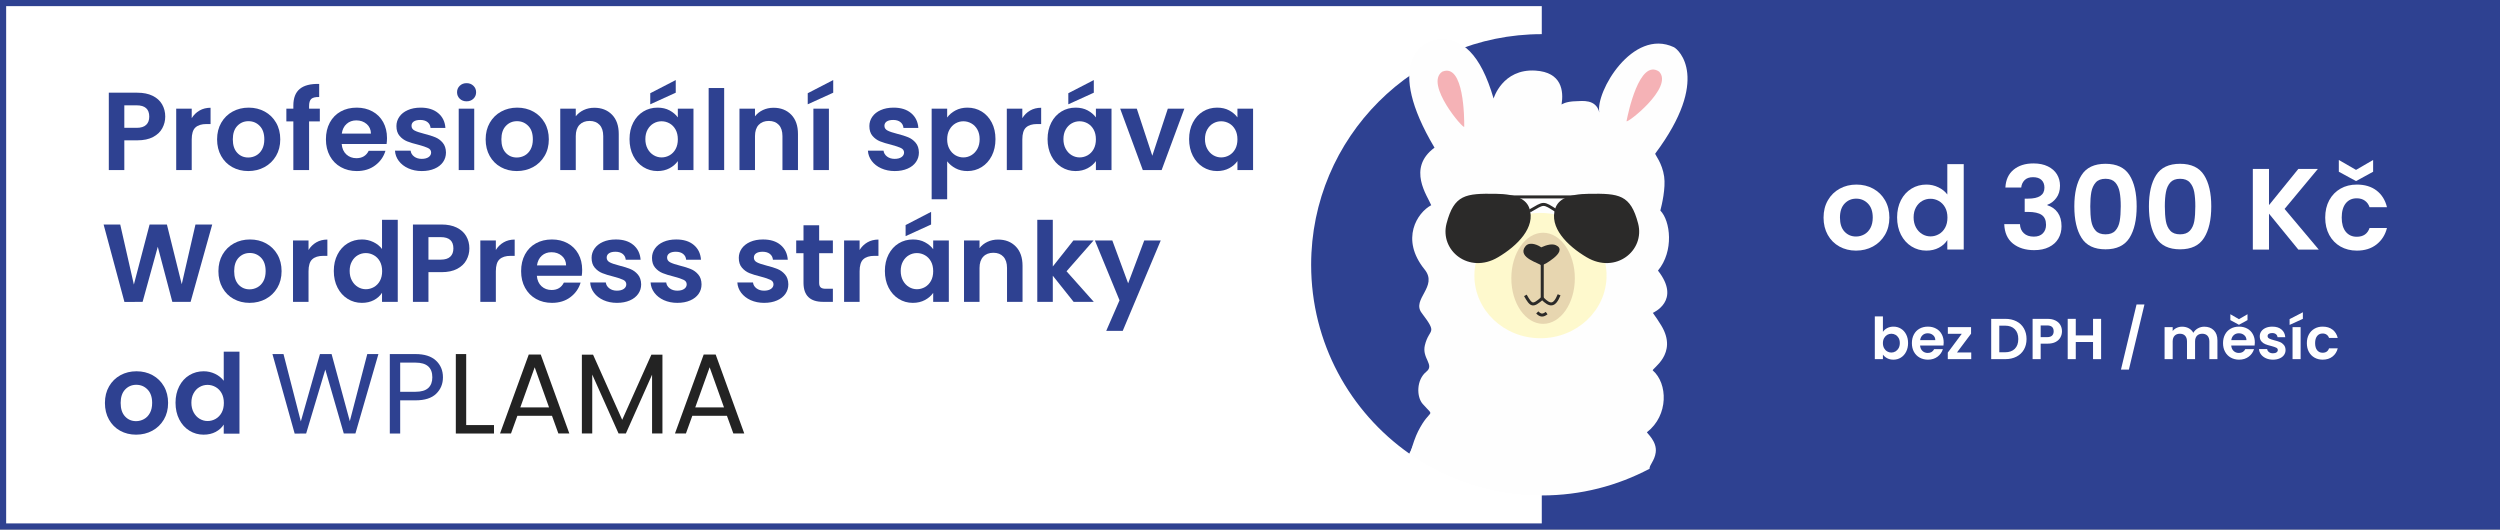 <?xml version="1.0" encoding="UTF-8"?>
<!DOCTYPE svg PUBLIC "-//W3C//DTD SVG 1.0//EN" "http://www.w3.org/TR/2001/REC-SVG-20010904/DTD/svg10.dtd">
<!-- Creator: CorelDRAW 2018 (64 bitů) -->
<svg xmlns="http://www.w3.org/2000/svg" xml:space="preserve" width="812px" height="172px" version="1.0" style="shape-rendering:geometricPrecision; text-rendering:geometricPrecision; image-rendering:optimizeQuality; fill-rule:evenodd; clip-rule:evenodd"
viewBox="0 0 812 172"
 xmlns:xlink="http://www.w3.org/1999/xlink">
 <rect x="0" y="0" width="812" height="172" fill="#808080" stroke="none"/>
 <defs>
  <style type="text/css">
   <![CDATA[
    .str0 {stroke:#2E4191;stroke-width:2;stroke-miterlimit:22.926}
    .str2 {stroke:#2B2A29;stroke-width:0.98;stroke-miterlimit:22.926}
    .str1 {stroke:#2B2A29;stroke-width:0.58;stroke-miterlimit:22.926}
    .str3 {stroke:#2B2A29;stroke-width:0.58;stroke-miterlimit:22.926}
    .fil9 {fill:none}
    .fil8 {fill:#2B2A29}
    .fil10 {fill:#2B2A29}
    .fil1 {fill:#2E4191}
    .fil7 {fill:#E7D6B0}
    .fil5 {fill:#F5B2B6}
    .fil6 {fill:#FEF9CD}
    .fil4 {fill:#FEFEFE}
    .fil0 {fill:white}
    .fil11 {fill:#2B2A29;fill-rule:nonzero}
    .fil12 {fill:#232323;fill-rule:nonzero}
    .fil2 {fill:#2E4191;fill-rule:nonzero}
    .fil3 {fill:white;fill-rule:nonzero}
   ]]>
  </style>
 </defs>
 <g id="Vrstva_x0020_1">
  <g id="_2564008970432">
   <g>
    <rect class="fil0 str0" x="1" y="1" width="810" height="170"/>
    <rect class="fil1" x="500.77" y="1" width="310.23" height="170"/>
    <path class="fil2" d="M53.67 37.88c0,1.34 -0.32,2.6 -0.96,3.78 -0.63,1.18 -1.63,2.12 -2.99,2.84 -1.35,0.72 -3.06,1.08 -5.13,1.08l-4.21 0 0 9.65 -5.04 0 0 -25.12 9.25 0c1.95,0 3.6,0.33 4.97,1 1.37,0.67 2.4,1.6 3.08,2.77 0.68,1.18 1.03,2.51 1.03,4zm-9.29 3.64c1.39,0 2.42,-0.32 3.09,-0.96 0.68,-0.63 1.01,-1.53 1.01,-2.68 0,-2.45 -1.37,-3.67 -4.1,-3.67l-4 0 0 7.31 4 0z"/>
    <path id="1" class="fil2" d="M62.27 38.38c0.65,-1.05 1.49,-1.88 2.54,-2.48 1.04,-0.6 2.24,-0.9 3.58,-0.9l0 5.29 -1.33 0c-1.59,0 -2.78,0.37 -3.59,1.12 -0.8,0.74 -1.2,2.04 -1.2,3.89l0 9.93 -5.04 0 0 -19.94 5.04 0 0 3.09z"/>
    <path id="2" class="fil2" d="M80.63 55.56c-1.92,0 -3.65,-0.43 -5.19,-1.28 -1.53,-0.85 -2.74,-2.06 -3.61,-3.62 -0.88,-1.56 -1.32,-3.36 -1.32,-5.4 0,-2.04 0.45,-3.84 1.35,-5.4 0.9,-1.56 2.13,-2.77 3.69,-3.62 1.56,-0.85 3.3,-1.28 5.22,-1.28 1.92,0 3.66,0.43 5.22,1.28 1.56,0.85 2.79,2.06 3.69,3.62 0.9,1.56 1.35,3.36 1.35,5.4 0,2.04 -0.46,3.84 -1.38,5.4 -0.93,1.56 -2.18,2.77 -3.75,3.62 -1.57,0.85 -3.33,1.28 -5.27,1.28zm0 -4.4c0.91,0 1.77,-0.22 2.57,-0.66 0.81,-0.45 1.45,-1.11 1.93,-2 0.48,-0.89 0.72,-1.97 0.72,-3.24 0,-1.9 -0.5,-3.35 -1.5,-4.37 -0.99,-1.02 -2.21,-1.53 -3.65,-1.53 -1.44,0 -2.64,0.51 -3.62,1.53 -0.97,1.02 -1.46,2.47 -1.46,4.37 0,1.9 0.48,3.35 1.43,4.37 0.94,1.02 2.14,1.53 3.58,1.53z"/>
    <path id="3" class="fil2" d="M103.88 39.43l-3.49 0 0 15.8 -5.11 0 0 -15.8 -2.27 0 0 -4.14 2.27 0 0 -1.01c0,-2.45 0.7,-4.25 2.09,-5.4 1.39,-1.15 3.49,-1.69 6.3,-1.62l0 4.25c-1.23,-0.03 -2.08,0.18 -2.56,0.61 -0.48,0.43 -0.72,1.21 -0.72,2.34l0 0.83 3.49 0 0 4.14z"/>
    <path id="4" class="fil2" d="M125.7 44.83c0,0.72 -0.05,1.37 -0.14,1.94l-14.58 0c0.12,1.44 0.62,2.57 1.51,3.39 0.89,0.81 1.98,1.22 3.27,1.22 1.87,0 3.21,-0.8 4,-2.41l5.44 0c-0.58,1.92 -1.68,3.5 -3.32,4.73 -1.63,1.24 -3.63,1.86 -6.01,1.86 -1.92,0 -3.64,-0.43 -5.16,-1.28 -1.53,-0.85 -2.72,-2.06 -3.57,-3.62 -0.85,-1.56 -1.28,-3.36 -1.28,-5.4 0,-2.06 0.42,-3.88 1.26,-5.44 0.84,-1.56 2.02,-2.76 3.53,-3.6 1.51,-0.84 3.25,-1.26 5.22,-1.26 1.9,0 3.6,0.41 5.1,1.23 1.5,0.81 2.66,1.97 3.49,3.47 0.82,1.5 1.24,3.22 1.24,5.17zm-5.22 -1.44c-0.02,-1.3 -0.49,-2.34 -1.4,-3.12 -0.92,-0.78 -2.03,-1.17 -3.35,-1.17 -1.25,0 -2.3,0.38 -3.15,1.14 -0.85,0.75 -1.38,1.8 -1.57,3.15l9.47 0z"/>
    <path id="5" class="fil2" d="M137 55.56c-1.63,0 -3.09,-0.3 -4.39,-0.89 -1.29,-0.58 -2.32,-1.38 -3.08,-2.39 -0.75,-1.01 -1.17,-2.12 -1.24,-3.35l5.08 0c0.09,0.77 0.47,1.41 1.13,1.91 0.66,0.5 1.48,0.76 2.47,0.76 0.96,0 1.71,-0.2 2.25,-0.58 0.54,-0.38 0.81,-0.88 0.81,-1.48 0,-0.64 -0.33,-1.13 -0.99,-1.45 -0.66,-0.33 -1.71,-0.68 -3.15,-1.07 -1.49,-0.36 -2.71,-0.73 -3.66,-1.11 -0.94,-0.39 -1.76,-0.97 -2.44,-1.77 -0.69,-0.79 -1.03,-1.86 -1.03,-3.2 0,-1.1 0.32,-2.11 0.95,-3.02 0.64,-0.92 1.55,-1.64 2.74,-2.16 1.19,-0.53 2.58,-0.8 4.19,-0.8 2.38,0 4.28,0.6 5.69,1.79 1.42,1.18 2.2,2.79 2.34,4.8l-4.82 0c-0.08,-0.79 -0.4,-1.42 -0.99,-1.89 -0.59,-0.47 -1.38,-0.7 -2.36,-0.7 -0.91,0 -1.62,0.17 -2.11,0.5 -0.49,0.34 -0.73,0.81 -0.73,1.41 0,0.67 0.33,1.18 1,1.53 0.67,0.35 1.72,0.7 3.14,1.06 1.43,0.36 2.62,0.73 3.56,1.12 0.94,0.38 1.75,0.97 2.43,1.78 0.68,0.8 1.04,1.86 1.06,3.18 0,1.16 -0.32,2.19 -0.95,3.1 -0.64,0.91 -1.55,1.63 -2.74,2.14 -1.19,0.52 -2.57,0.78 -4.16,0.78z"/>
    <path id="6" class="fil2" d="M151.55 32.91c-0.89,0 -1.63,-0.28 -2.22,-0.84 -0.58,-0.57 -0.88,-1.27 -0.88,-2.11 0,-0.84 0.3,-1.54 0.88,-2.1 0.59,-0.57 1.33,-0.85 2.22,-0.85 0.88,0 1.62,0.28 2.21,0.85 0.59,0.56 0.88,1.26 0.88,2.1 0,0.84 -0.29,1.54 -0.88,2.11 -0.59,0.56 -1.33,0.84 -2.21,0.84zm2.48 2.38l0 19.94 -5.04 0 0 -19.94 5.04 0z"/>
    <path id="7" class="fil2" d="M167.85 55.56c-1.92,0 -3.64,-0.43 -5.18,-1.28 -1.54,-0.85 -2.74,-2.06 -3.62,-3.62 -0.87,-1.56 -1.31,-3.36 -1.31,-5.4 0,-2.04 0.45,-3.84 1.35,-5.4 0.9,-1.56 2.13,-2.77 3.69,-3.62 1.56,-0.85 3.3,-1.28 5.22,-1.28 1.92,0 3.66,0.43 5.22,1.28 1.56,0.85 2.79,2.06 3.69,3.62 0.9,1.56 1.35,3.36 1.35,5.4 0,2.04 -0.46,3.84 -1.39,5.4 -0.92,1.56 -2.17,2.77 -3.74,3.62 -1.57,0.85 -3.33,1.28 -5.28,1.28zm0 -4.4c0.92,0 1.77,-0.22 2.58,-0.66 0.8,-0.45 1.44,-1.11 1.92,-2 0.48,-0.89 0.72,-1.97 0.72,-3.24 0,-1.9 -0.49,-3.35 -1.49,-4.37 -1,-1.02 -2.21,-1.53 -3.65,-1.53 -1.44,0 -2.65,0.51 -3.62,1.53 -0.97,1.02 -1.46,2.47 -1.46,4.37 0,1.9 0.47,3.35 1.42,4.37 0.95,1.02 2.14,1.53 3.58,1.53z"/>
    <path id="8" class="fil2" d="M193.02 35c2.37,0 4.29,0.75 5.76,2.25 1.46,1.5 2.19,3.59 2.19,6.28l0 11.7 -5.04 0 0 -11.01c0,-1.59 -0.39,-2.81 -1.18,-3.66 -0.8,-0.85 -1.88,-1.28 -3.24,-1.28 -1.4,0 -2.49,0.43 -3.3,1.28 -0.8,0.85 -1.2,2.07 -1.2,3.66l0 11.01 -5.04 0 0 -19.94 5.04 0 0 2.48c0.67,-0.86 1.53,-1.54 2.57,-2.03 1.04,-0.49 2.19,-0.74 3.44,-0.74z"/>
    <path id="9" class="fil2" d="M204.47 45.19c0,-2.02 0.4,-3.81 1.2,-5.37 0.81,-1.56 1.9,-2.76 3.28,-3.6 1.38,-0.84 2.92,-1.26 4.62,-1.26 1.49,0 2.79,0.3 3.91,0.9 1.12,0.6 2.01,1.36 2.68,2.27l0 -2.84 5.08 0 0 19.94 -5.08 0 0 -2.91c-0.65,0.93 -1.54,1.71 -2.68,2.32 -1.14,0.61 -2.46,0.92 -3.94,0.92 -1.68,0 -3.21,-0.44 -4.59,-1.3 -1.38,-0.86 -2.47,-2.08 -3.28,-3.65 -0.8,-1.58 -1.2,-3.38 -1.2,-5.42zm15.69 0.07c0,-1.22 -0.24,-2.27 -0.72,-3.15 -0.48,-0.88 -1.13,-1.55 -1.94,-2.02 -0.82,-0.46 -1.69,-0.7 -2.63,-0.7 -0.94,0 -1.8,0.23 -2.59,0.69 -0.79,0.45 -1.44,1.12 -1.93,1.99 -0.49,0.88 -0.74,1.92 -0.74,3.12 0,1.2 0.25,2.25 0.74,3.15 0.49,0.9 1.14,1.59 1.95,2.07 0.8,0.48 1.66,0.72 2.57,0.72 0.94,0 1.81,-0.24 2.63,-0.7 0.81,-0.47 1.46,-1.14 1.94,-2.02 0.48,-0.88 0.72,-1.93 0.72,-3.15zm-0.68 -15.15l-8.28 3.77 0 -3.6 8.28 -4.28 0 4.11z"/>
    <polygon id="10" class="fil2" points="235.21,28.59 235.21,55.23 230.17,55.23 230.17,28.59 "/>
    <path id="11" class="fil2" d="M251.23 35c2.37,0 4.29,0.75 5.76,2.25 1.46,1.5 2.19,3.59 2.19,6.28l0 11.7 -5.04 0 0 -11.01c0,-1.59 -0.39,-2.81 -1.18,-3.66 -0.8,-0.85 -1.88,-1.28 -3.24,-1.28 -1.4,0 -2.49,0.43 -3.3,1.28 -0.8,0.85 -1.2,2.07 -1.2,3.66l0 11.01 -5.04 0 0 -19.94 5.04 0 0 2.48c0.67,-0.86 1.53,-1.54 2.57,-2.03 1.04,-0.49 2.19,-0.74 3.44,-0.74z"/>
    <path id="12" class="fil2" d="M269.23 35.29l0 19.94 -5.04 0 0 -19.94 5.04 0zm1.4 -5.18l-8.28 3.77 0 -3.6 8.28 -4.28 0 4.11z"/>
    <path id="13" class="fil2" d="M290.61 55.56c-1.63,0 -3.1,-0.3 -4.39,-0.89 -1.3,-0.58 -2.32,-1.38 -3.08,-2.39 -0.75,-1.01 -1.17,-2.12 -1.24,-3.35l5.07 0c0.1,0.77 0.48,1.41 1.14,1.91 0.66,0.5 1.48,0.76 2.46,0.76 0.97,0 1.72,-0.2 2.25,-0.58 0.54,-0.38 0.82,-0.88 0.82,-1.48 0,-0.64 -0.34,-1.13 -0.99,-1.45 -0.66,-0.33 -1.71,-0.68 -3.15,-1.07 -1.49,-0.36 -2.71,-0.73 -3.66,-1.11 -0.95,-0.39 -1.76,-0.97 -2.45,-1.77 -0.68,-0.79 -1.02,-1.86 -1.02,-3.2 0,-1.1 0.32,-2.11 0.95,-3.02 0.64,-0.92 1.55,-1.64 2.74,-2.16 1.19,-0.53 2.58,-0.8 4.19,-0.8 2.38,0 4.27,0.6 5.69,1.79 1.41,1.18 2.2,2.79 2.34,4.8l-4.83 0c-0.07,-0.79 -0.4,-1.42 -0.99,-1.89 -0.58,-0.47 -1.37,-0.7 -2.35,-0.7 -0.91,0 -1.62,0.17 -2.11,0.5 -0.49,0.34 -0.74,0.81 -0.74,1.41 0,0.67 0.34,1.18 1.01,1.53 0.67,0.35 1.72,0.7 3.13,1.06 1.44,0.36 2.63,0.73 3.57,1.12 0.93,0.38 1.74,0.97 2.43,1.78 0.68,0.8 1.04,1.86 1.06,3.18 0,1.16 -0.32,2.19 -0.96,3.1 -0.63,0.91 -1.54,1.63 -2.73,2.14 -1.19,0.52 -2.57,0.78 -4.16,0.78z"/>
    <path id="14" class="fil2" d="M307.64 38.17c0.65,-0.91 1.54,-1.68 2.68,-2.29 1.14,-0.61 2.44,-0.92 3.91,-0.92 1.7,0 3.24,0.42 4.62,1.26 1.38,0.84 2.47,2.04 3.28,3.59 0.8,1.54 1.2,3.34 1.2,5.38 0,2.04 -0.4,3.84 -1.2,5.42 -0.81,1.57 -1.9,2.79 -3.28,3.65 -1.38,0.86 -2.92,1.3 -4.62,1.3 -1.47,0 -2.76,-0.3 -3.87,-0.9 -1.12,-0.6 -2.03,-1.36 -2.72,-2.27l0 12.34 -5.04 0 0 -29.44 5.04 0 0 2.88zm10.55 7.02c0,-1.2 -0.25,-2.24 -0.74,-3.12 -0.49,-0.87 -1.14,-1.54 -1.95,-1.99 -0.8,-0.46 -1.67,-0.69 -2.61,-0.69 -0.91,0 -1.77,0.24 -2.57,0.7 -0.8,0.47 -1.45,1.15 -1.94,2.04 -0.5,0.89 -0.74,1.93 -0.74,3.13 0,1.2 0.24,2.24 0.74,3.13 0.49,0.89 1.14,1.57 1.94,2.04 0.8,0.46 1.66,0.7 2.57,0.7 0.94,0 1.81,-0.24 2.61,-0.72 0.81,-0.48 1.46,-1.17 1.95,-2.05 0.49,-0.89 0.74,-1.95 0.74,-3.17z"/>
    <path id="15" class="fil2" d="M332.05 38.38c0.64,-1.05 1.49,-1.88 2.53,-2.48 1.05,-0.6 2.24,-0.9 3.59,-0.9l0 5.29 -1.34 0c-1.58,0 -2.77,0.37 -3.58,1.12 -0.8,0.74 -1.2,2.04 -1.2,3.89l0 9.93 -5.04 0 0 -19.94 5.04 0 0 3.09z"/>
    <path id="16" class="fil2" d="M340.25 45.19c0,-2.02 0.41,-3.81 1.21,-5.37 0.8,-1.56 1.9,-2.76 3.28,-3.6 1.38,-0.84 2.92,-1.26 4.62,-1.26 1.49,0 2.79,0.3 3.91,0.9 1.11,0.6 2.01,1.36 2.68,2.27l0 -2.84 5.07 0 0 19.94 -5.07 0 0 -2.91c-0.65,0.93 -1.54,1.71 -2.68,2.32 -1.14,0.61 -2.46,0.92 -3.94,0.92 -1.68,0 -3.21,-0.44 -4.59,-1.3 -1.38,-0.86 -2.48,-2.08 -3.28,-3.65 -0.8,-1.58 -1.21,-3.38 -1.21,-5.42zm15.7 0.07c0,-1.22 -0.24,-2.27 -0.72,-3.15 -0.48,-0.88 -1.13,-1.55 -1.94,-2.02 -0.82,-0.46 -1.7,-0.7 -2.63,-0.7 -0.94,0 -1.8,0.23 -2.59,0.69 -0.8,0.45 -1.44,1.12 -1.93,1.99 -0.49,0.88 -0.74,1.92 -0.74,3.12 0,1.2 0.25,2.25 0.74,3.15 0.49,0.9 1.14,1.59 1.94,2.07 0.81,0.48 1.67,0.72 2.58,0.72 0.93,0 1.81,-0.24 2.63,-0.7 0.81,-0.47 1.46,-1.14 1.94,-2.02 0.48,-0.88 0.72,-1.93 0.72,-3.15zm-0.68 -15.15l-8.28 3.77 0 -3.6 8.28 -4.28 0 4.11z"/>
    <polygon id="17" class="fil2" points="374.27,50.59 379.31,35.29 384.68,35.29 377.3,55.23 371.18,55.23 363.83,35.29 369.23,35.29 "/>
    <path id="18" class="fil2" d="M386.22 45.19c0,-2.02 0.41,-3.81 1.21,-5.37 0.81,-1.56 1.9,-2.76 3.28,-3.6 1.38,-0.84 2.92,-1.26 4.62,-1.26 1.49,0 2.79,0.3 3.91,0.9 1.11,0.6 2.01,1.36 2.68,2.27l0 -2.84 5.08 0 0 19.94 -5.08 0 0 -2.91c-0.65,0.93 -1.54,1.71 -2.68,2.32 -1.14,0.61 -2.46,0.92 -3.94,0.92 -1.68,0 -3.21,-0.44 -4.59,-1.3 -1.38,-0.86 -2.47,-2.08 -3.28,-3.65 -0.8,-1.58 -1.21,-3.38 -1.21,-5.42zm15.7 0.07c0,-1.22 -0.24,-2.27 -0.72,-3.15 -0.48,-0.88 -1.13,-1.55 -1.94,-2.02 -0.82,-0.46 -1.7,-0.7 -2.63,-0.7 -0.94,0 -1.8,0.23 -2.59,0.69 -0.8,0.45 -1.44,1.12 -1.93,1.99 -0.49,0.88 -0.74,1.92 -0.74,3.12 0,1.2 0.25,2.25 0.74,3.15 0.49,0.9 1.14,1.59 1.94,2.07 0.81,0.48 1.67,0.72 2.58,0.72 0.93,0 1.81,-0.24 2.63,-0.7 0.81,-0.47 1.46,-1.14 1.94,-2.02 0.48,-0.88 0.72,-1.93 0.72,-3.15z"/>
    <polygon id="19" class="fil2" points="68.93,72.92 61.91,98.04 55.97,98.04 51.25,80.15 46.32,98.04 40.42,98.08 33.65,72.92 39.05,72.92 43.48,92.43 48.59,72.92 54.21,72.92 59.03,92.32 63.49,72.92 "/>
    <path id="20" class="fil2" d="M81.06 98.37c-1.92,0 -3.65,-0.43 -5.18,-1.28 -1.54,-0.85 -2.75,-2.06 -3.62,-3.62 -0.88,-1.56 -1.32,-3.36 -1.32,-5.4 0,-2.04 0.45,-3.84 1.35,-5.4 0.9,-1.56 2.13,-2.76 3.69,-3.62 1.56,-0.85 3.3,-1.27 5.22,-1.27 1.92,0 3.66,0.42 5.22,1.27 1.56,0.86 2.79,2.06 3.69,3.62 0.9,1.56 1.35,3.36 1.35,5.4 0,2.04 -0.46,3.84 -1.38,5.4 -0.93,1.56 -2.17,2.77 -3.75,3.62 -1.57,0.85 -3.33,1.28 -5.27,1.28zm0 -4.39c0.91,0 1.77,-0.23 2.57,-0.67 0.81,-0.45 1.45,-1.11 1.93,-2 0.48,-0.89 0.72,-1.97 0.72,-3.24 0,-1.89 -0.5,-3.35 -1.49,-4.37 -1,-1.02 -2.22,-1.53 -3.66,-1.53 -1.44,0 -2.64,0.51 -3.62,1.53 -0.97,1.02 -1.45,2.48 -1.45,4.37 0,1.9 0.47,3.36 1.42,4.38 0.95,1.01 2.14,1.53 3.58,1.53z"/>
    <path id="21" class="fil2" d="M100.21 81.2c0.65,-1.06 1.5,-1.89 2.54,-2.49 1.04,-0.6 2.24,-0.9 3.58,-0.9l0 5.29 -1.33 0c-1.58,0 -2.78,0.38 -3.58,1.12 -0.81,0.74 -1.21,2.04 -1.21,3.89l0 9.93 -5.04 0 0 -19.94 5.04 0 0 3.1z"/>
    <path id="22" class="fil2" d="M108.42 88c0,-2.02 0.4,-3.8 1.21,-5.36 0.8,-1.56 1.9,-2.76 3.29,-3.6 1.39,-0.84 2.94,-1.26 4.64,-1.26 1.3,0 2.54,0.28 3.71,0.84 1.18,0.57 2.11,1.32 2.81,2.25l0 -9.47 5.11 0 0 26.64 -5.11 0 0 -2.95c-0.62,0.99 -1.5,1.78 -2.63,2.38 -1.13,0.6 -2.43,0.9 -3.92,0.9 -1.68,0 -3.22,-0.43 -4.61,-1.3 -1.39,-0.86 -2.49,-2.08 -3.29,-3.65 -0.81,-1.57 -1.21,-3.38 -1.21,-5.42zm15.7 0.07c0,-1.22 -0.25,-2.27 -0.72,-3.15 -0.48,-0.87 -1.13,-1.55 -1.95,-2.01 -0.82,-0.47 -1.69,-0.71 -2.63,-0.71 -0.93,0 -1.8,0.23 -2.59,0.69 -0.79,0.45 -1.43,1.12 -1.92,2 -0.5,0.87 -0.74,1.91 -0.74,3.11 0,1.2 0.24,2.25 0.74,3.15 0.49,0.9 1.14,1.59 1.94,2.07 0.8,0.48 1.66,0.72 2.57,0.72 0.94,0 1.81,-0.24 2.63,-0.7 0.82,-0.47 1.47,-1.14 1.95,-2.02 0.47,-0.87 0.72,-1.92 0.72,-3.15z"/>
    <path id="23" class="fil2" d="M152.45 80.69c0,1.35 -0.32,2.61 -0.96,3.78 -0.63,1.18 -1.63,2.13 -2.99,2.85 -1.35,0.72 -3.06,1.08 -5.13,1.08l-4.21 0 0 9.64 -5.04 0 0 -25.12 9.25 0c1.95,0 3.6,0.33 4.97,1 1.37,0.68 2.4,1.6 3.08,2.78 0.68,1.17 1.03,2.5 1.03,3.99zm-9.29 3.64c1.39,0 2.42,-0.32 3.09,-0.96 0.68,-0.63 1.01,-1.53 1.01,-2.68 0,-2.45 -1.36,-3.67 -4.1,-3.67l-4 0 0 7.31 4 0z"/>
    <path id="24" class="fil2" d="M161.05 81.2c0.65,-1.06 1.49,-1.89 2.54,-2.49 1.04,-0.6 2.24,-0.9 3.58,-0.9l0 5.29 -1.33 0c-1.59,0 -2.78,0.38 -3.58,1.12 -0.81,0.74 -1.21,2.04 -1.21,3.89l0 9.93 -5.04 0 0 -19.94 5.04 0 0 3.1z"/>
    <path id="25" class="fil2" d="M189.09 87.64c0,0.72 -0.04,1.37 -0.14,1.94l-14.58 0c0.12,1.44 0.62,2.57 1.51,3.39 0.89,0.81 1.98,1.22 3.28,1.22 1.87,0 3.2,-0.8 3.99,-2.41l5.44 0c-0.58,1.92 -1.68,3.5 -3.31,4.73 -1.63,1.24 -3.64,1.86 -6.01,1.86 -1.92,0 -3.65,-0.43 -5.17,-1.28 -1.52,-0.85 -2.71,-2.06 -3.56,-3.62 -0.86,-1.56 -1.28,-3.36 -1.28,-5.4 0,-2.06 0.42,-3.87 1.26,-5.43 0.84,-1.56 2.01,-2.76 3.53,-3.6 1.51,-0.84 3.25,-1.26 5.22,-1.26 1.89,0 3.59,0.4 5.09,1.22 1.5,0.82 2.66,1.97 3.49,3.47 0.83,1.5 1.24,3.23 1.24,5.17zm-5.22 -1.44c-0.02,-1.3 -0.49,-2.33 -1.4,-3.11 -0.91,-0.78 -2.03,-1.17 -3.35,-1.17 -1.25,0 -2.3,0.37 -3.15,1.13 -0.85,0.76 -1.37,1.81 -1.56,3.15l9.46 0z"/>
    <path id="26" class="fil2" d="M200.4 98.37c-1.63,0 -3.1,-0.3 -4.39,-0.88 -1.3,-0.59 -2.33,-1.39 -3.08,-2.4 -0.76,-1.01 -1.17,-2.12 -1.24,-3.35l5.07 0c0.1,0.77 0.48,1.41 1.14,1.91 0.66,0.5 1.48,0.76 2.46,0.76 0.96,0 1.71,-0.2 2.25,-0.58 0.54,-0.38 0.81,-0.88 0.81,-1.48 0,-0.64 -0.33,-1.13 -0.99,-1.45 -0.66,-0.33 -1.71,-0.68 -3.15,-1.06 -1.49,-0.36 -2.7,-0.74 -3.65,-1.12 -0.95,-0.38 -1.77,-0.97 -2.45,-1.77 -0.68,-0.79 -1.03,-1.85 -1.03,-3.2 0,-1.1 0.32,-2.11 0.96,-3.02 0.63,-0.91 1.55,-1.63 2.73,-2.16 1.19,-0.53 2.59,-0.79 4.2,-0.79 2.37,0 4.27,0.59 5.68,1.78 1.42,1.19 2.2,2.79 2.35,4.8l-4.83 0c-0.07,-0.79 -0.4,-1.42 -0.99,-1.89 -0.59,-0.46 -1.37,-0.7 -2.36,-0.7 -0.91,0 -1.61,0.17 -2.1,0.51 -0.49,0.33 -0.74,0.8 -0.74,1.4 0,0.67 0.34,1.18 1.01,1.53 0.67,0.35 1.71,0.7 3.13,1.06 1.44,0.36 2.63,0.73 3.56,1.12 0.94,0.38 1.75,0.98 2.43,1.78 0.69,0.8 1.04,1.87 1.07,3.18 0,1.16 -0.32,2.19 -0.96,3.1 -0.63,0.91 -1.55,1.63 -2.73,2.14 -1.19,0.52 -2.58,0.78 -4.16,0.78z"/>
    <path id="27" class="fil2" d="M220.02 98.37c-1.64,0 -3.1,-0.3 -4.4,-0.88 -1.29,-0.59 -2.32,-1.39 -3.07,-2.4 -0.76,-1.01 -1.17,-2.12 -1.24,-3.35l5.07 0c0.1,0.77 0.48,1.41 1.13,1.91 0.66,0.5 1.49,0.76 2.47,0.76 0.96,0 1.71,-0.2 2.25,-0.58 0.54,-0.38 0.81,-0.88 0.81,-1.48 0,-0.64 -0.33,-1.13 -0.99,-1.45 -0.66,-0.33 -1.71,-0.68 -3.15,-1.06 -1.49,-0.36 -2.7,-0.74 -3.65,-1.12 -0.95,-0.38 -1.77,-0.97 -2.45,-1.77 -0.69,-0.79 -1.03,-1.85 -1.03,-3.2 0,-1.1 0.32,-2.11 0.96,-3.02 0.63,-0.91 1.54,-1.63 2.73,-2.16 1.19,-0.53 2.59,-0.79 4.2,-0.79 2.37,0 4.27,0.59 5.68,1.78 1.42,1.19 2.2,2.79 2.34,4.8l-4.82 0c-0.07,-0.79 -0.4,-1.42 -0.99,-1.89 -0.59,-0.46 -1.37,-0.7 -2.36,-0.7 -0.91,0 -1.61,0.17 -2.1,0.51 -0.5,0.33 -0.74,0.8 -0.74,1.4 0,0.67 0.34,1.18 1.01,1.53 0.67,0.35 1.71,0.7 3.13,1.06 1.44,0.36 2.63,0.73 3.56,1.12 0.94,0.38 1.75,0.98 2.43,1.78 0.69,0.8 1.04,1.87 1.06,3.18 0,1.16 -0.31,2.19 -0.95,3.1 -0.64,0.91 -1.55,1.63 -2.74,2.14 -1.18,0.52 -2.57,0.78 -4.15,0.78z"/>
    <path id="28" class="fil2" d="M248.2 98.37c-1.63,0 -3.09,-0.3 -4.39,-0.88 -1.29,-0.59 -2.32,-1.39 -3.08,-2.4 -0.75,-1.01 -1.17,-2.12 -1.24,-3.35l5.08 0c0.09,0.77 0.47,1.41 1.13,1.91 0.66,0.5 1.48,0.76 2.47,0.76 0.96,0 1.71,-0.2 2.25,-0.58 0.54,-0.38 0.81,-0.88 0.81,-1.48 0,-0.64 -0.33,-1.13 -0.99,-1.45 -0.66,-0.33 -1.71,-0.68 -3.15,-1.06 -1.49,-0.36 -2.71,-0.74 -3.66,-1.12 -0.94,-0.38 -1.76,-0.97 -2.44,-1.77 -0.69,-0.79 -1.03,-1.85 -1.03,-3.2 0,-1.1 0.32,-2.11 0.95,-3.02 0.64,-0.91 1.55,-1.63 2.74,-2.16 1.19,-0.53 2.59,-0.79 4.19,-0.79 2.38,0 4.28,0.59 5.69,1.78 1.42,1.19 2.2,2.79 2.34,4.8l-4.82 0c-0.07,-0.79 -0.4,-1.42 -0.99,-1.89 -0.59,-0.46 -1.38,-0.7 -2.36,-0.7 -0.91,0 -1.61,0.17 -2.11,0.51 -0.49,0.33 -0.73,0.8 -0.73,1.4 0,0.67 0.33,1.18 1,1.53 0.68,0.35 1.72,0.7 3.14,1.06 1.44,0.36 2.62,0.73 3.56,1.12 0.94,0.38 1.75,0.98 2.43,1.78 0.68,0.8 1.04,1.87 1.06,3.18 0,1.16 -0.32,2.19 -0.95,3.1 -0.64,0.91 -1.55,1.63 -2.74,2.14 -1.19,0.52 -2.57,0.78 -4.16,0.78z"/>
    <path id="29" class="fil2" d="M266.06 82.24l0 9.65c0,0.67 0.16,1.15 0.49,1.45 0.32,0.3 0.86,0.45 1.63,0.45l2.34 0 0 4.25 -3.17 0c-4.24,0 -6.37,-2.06 -6.37,-6.19l0 -9.61 -2.37 0 0 -4.14 2.37 0 0 -4.93 5.08 0 0 4.93 4.46 0 0 4.14 -4.46 0z"/>
    <path id="30" class="fil2" d="M279.2 81.2c0.65,-1.06 1.49,-1.89 2.54,-2.49 1.04,-0.6 2.23,-0.9 3.58,-0.9l0 5.29 -1.33 0c-1.59,0 -2.78,0.38 -3.59,1.12 -0.8,0.74 -1.2,2.04 -1.2,3.89l0 9.93 -5.04 0 0 -19.94 5.04 0 0 3.1z"/>
    <path id="31" class="fil2" d="M287.41 88c0,-2.02 0.4,-3.8 1.2,-5.36 0.81,-1.56 1.9,-2.76 3.28,-3.6 1.38,-0.84 2.92,-1.26 4.62,-1.26 1.49,0 2.79,0.3 3.91,0.9 1.12,0.6 2.01,1.35 2.68,2.26l0 -2.84 5.08 0 0 19.94 -5.08 0 0 -2.91c-0.65,0.93 -1.54,1.71 -2.68,2.32 -1.14,0.61 -2.45,0.92 -3.94,0.92 -1.68,0 -3.21,-0.43 -4.59,-1.3 -1.38,-0.86 -2.47,-2.08 -3.28,-3.65 -0.8,-1.57 -1.2,-3.38 -1.2,-5.42zm15.69 0.07c0,-1.22 -0.24,-2.27 -0.72,-3.15 -0.48,-0.87 -1.13,-1.55 -1.94,-2.01 -0.82,-0.47 -1.69,-0.71 -2.63,-0.71 -0.94,0 -1.8,0.23 -2.59,0.69 -0.79,0.45 -1.43,1.12 -1.93,2 -0.49,0.87 -0.74,1.91 -0.74,3.11 0,1.2 0.25,2.25 0.74,3.15 0.5,0.9 1.14,1.59 1.95,2.07 0.8,0.48 1.66,0.72 2.57,0.72 0.94,0 1.81,-0.24 2.63,-0.7 0.81,-0.47 1.46,-1.14 1.94,-2.02 0.48,-0.87 0.72,-1.92 0.72,-3.15zm-0.68 -15.15l-8.28 3.78 0 -3.6 8.28 -4.29 0 4.11z"/>
    <path id="32" class="fil2" d="M324.16 77.81c2.38,0 4.3,0.75 5.76,2.25 1.47,1.5 2.2,3.6 2.2,6.28l0 11.7 -5.04 0 0 -11.01c0,-1.59 -0.4,-2.8 -1.19,-3.66 -0.79,-0.85 -1.87,-1.27 -3.24,-1.27 -1.39,0 -2.49,0.42 -3.29,1.27 -0.81,0.86 -1.21,2.07 -1.21,3.66l0 11.01 -5.04 0 0 -19.94 5.04 0 0 2.48c0.67,-0.86 1.53,-1.54 2.57,-2.03 1.05,-0.49 2.19,-0.74 3.44,-0.74z"/>
    <polygon id="33" class="fil2" points="348.71,98.04 341.95,89.55 341.95,98.04 336.91,98.04 336.91,71.4 341.95,71.4 341.95,86.56 348.64,78.1 355.19,78.1 346.41,88.11 355.26,98.04 "/>
    <polygon id="34" class="fil2" points="377.01,78.1 364.66,107.47 359.3,107.47 363.62,97.54 355.62,78.1 361.28,78.1 366.42,92.03 371.65,78.1 "/>
    <path id="35" class="fil2" d="M44.2 141.18c-1.92,0 -3.65,-0.43 -5.19,-1.28 -1.53,-0.85 -2.74,-2.06 -3.61,-3.62 -0.88,-1.56 -1.32,-3.36 -1.32,-5.4 0,-2.04 0.45,-3.84 1.35,-5.4 0.9,-1.56 2.13,-2.76 3.69,-3.62 1.56,-0.85 3.3,-1.27 5.22,-1.27 1.92,0 3.66,0.42 5.22,1.27 1.56,0.86 2.79,2.06 3.69,3.62 0.9,1.56 1.35,3.36 1.35,5.4 0,2.04 -0.46,3.84 -1.38,5.4 -0.93,1.56 -2.18,2.77 -3.75,3.62 -1.57,0.85 -3.33,1.28 -5.27,1.28zm0 -4.39c0.91,0 1.77,-0.23 2.57,-0.67 0.81,-0.44 1.45,-1.11 1.93,-2 0.48,-0.89 0.72,-1.97 0.72,-3.24 0,-1.89 -0.5,-3.35 -1.5,-4.37 -0.99,-1.02 -2.21,-1.53 -3.65,-1.53 -1.44,0 -2.65,0.51 -3.62,1.53 -0.97,1.02 -1.46,2.48 -1.46,4.37 0,1.9 0.48,3.36 1.43,4.38 0.94,1.02 2.14,1.53 3.58,1.53z"/>
    <path id="36" class="fil2" d="M57.01 130.81c0,-2.01 0.41,-3.8 1.21,-5.36 0.8,-1.56 1.9,-2.76 3.29,-3.6 1.4,-0.84 2.94,-1.26 4.65,-1.26 1.29,0 2.53,0.28 3.71,0.84 1.17,0.57 2.11,1.32 2.8,2.25l0 -9.46 5.11 0 0 26.63 -5.11 0 0 -2.95c-0.62,0.99 -1.5,1.78 -2.62,2.38 -1.13,0.6 -2.44,0.9 -3.93,0.9 -1.68,0 -3.21,-0.43 -4.61,-1.3 -1.39,-0.86 -2.49,-2.08 -3.29,-3.65 -0.8,-1.57 -1.21,-3.38 -1.21,-5.42zm15.7 0.07c0,-1.22 -0.24,-2.27 -0.72,-3.15 -0.48,-0.87 -1.13,-1.55 -1.94,-2.01 -0.82,-0.47 -1.7,-0.71 -2.63,-0.71 -0.94,0 -1.8,0.23 -2.59,0.69 -0.8,0.45 -1.44,1.12 -1.93,2 -0.49,0.87 -0.74,1.91 -0.74,3.11 0,1.2 0.25,2.25 0.74,3.15 0.49,0.9 1.14,1.59 1.94,2.07 0.81,0.48 1.67,0.72 2.58,0.72 0.93,0 1.81,-0.23 2.63,-0.7 0.81,-0.47 1.46,-1.14 1.94,-2.02 0.48,-0.87 0.72,-1.92 0.72,-3.15z"/>
    <path class="fil3" d="M602.83 81.4c-2,0 -3.8,-0.45 -5.4,-1.33 -1.6,-0.89 -2.86,-2.15 -3.77,-3.77 -0.91,-1.63 -1.37,-3.5 -1.37,-5.63 0,-2.12 0.47,-4 1.41,-5.62 0.93,-1.63 2.22,-2.88 3.84,-3.77 1.62,-0.89 3.44,-1.33 5.44,-1.33 2,0 3.81,0.44 5.44,1.33 1.62,0.89 2.9,2.14 3.84,3.77 0.94,1.62 1.41,3.5 1.41,5.62 0,2.13 -0.49,4 -1.45,5.63 -0.96,1.62 -2.26,2.88 -3.9,3.77 -1.64,0.88 -3.47,1.33 -5.49,1.33zm0 -4.58c0.95,0 1.84,-0.23 2.68,-0.69 0.84,-0.46 1.51,-1.16 2.01,-2.08 0.49,-0.93 0.75,-2.05 0.75,-3.38 0,-1.97 -0.52,-3.49 -1.56,-4.55 -1.04,-1.07 -2.31,-1.6 -3.81,-1.6 -1.5,0 -2.75,0.53 -3.77,1.6 -1.01,1.06 -1.51,2.58 -1.51,4.55 0,1.98 0.49,3.5 1.48,4.56 0.98,1.06 2.23,1.59 3.73,1.59z"/>
    <path id="1" class="fil3" d="M616.18 70.6c0,-2.1 0.42,-3.96 1.25,-5.59 0.84,-1.63 1.99,-2.87 3.44,-3.75 1.45,-0.88 3.06,-1.31 4.83,-1.31 1.35,0 2.64,0.29 3.87,0.88 1.22,0.59 2.2,1.37 2.92,2.34l0 -9.86 5.33 0 0 27.75 -5.33 0 0 -3.08c-0.65,1.03 -1.56,1.86 -2.74,2.48 -1.17,0.62 -2.53,0.94 -4.08,0.94 -1.75,0 -3.35,-0.45 -4.8,-1.35 -1.45,-0.9 -2.6,-2.17 -3.44,-3.81 -0.83,-1.64 -1.25,-3.52 -1.25,-5.64zm16.35 0.07c0,-1.27 -0.25,-2.37 -0.75,-3.28 -0.5,-0.91 -1.18,-1.61 -2.03,-2.1 -0.85,-0.49 -1.76,-0.73 -2.73,-0.73 -0.98,0 -1.88,0.24 -2.7,0.71 -0.83,0.48 -1.5,1.17 -2.01,2.08 -0.51,0.92 -0.77,2 -0.77,3.25 0,1.25 0.26,2.34 0.77,3.28 0.51,0.94 1.19,1.65 2.02,2.15 0.84,0.51 1.74,0.75 2.69,0.75 0.97,0 1.88,-0.24 2.73,-0.73 0.85,-0.48 1.53,-1.18 2.03,-2.1 0.5,-0.91 0.75,-2 0.75,-3.28z"/>
    <path id="2" class="fil3" d="M651.35 60.92c0.13,-2.5 1.01,-4.43 2.65,-5.79 1.64,-1.36 3.79,-2.05 6.47,-2.05 1.82,0 3.38,0.32 4.68,0.96 1.3,0.64 2.29,1.5 2.95,2.59 0.66,1.09 0.99,2.32 0.99,3.69 0,1.58 -0.4,2.91 -1.22,4 -0.81,1.08 -1.78,1.81 -2.9,2.19l0 0.15c1.45,0.45 2.58,1.25 3.39,2.4 0.81,1.15 1.22,2.62 1.22,4.42 0,1.5 -0.34,2.84 -1.03,4.02 -0.69,1.17 -1.7,2.09 -3.04,2.75 -1.34,0.67 -2.94,1 -4.82,1 -2.82,0 -5.12,-0.72 -6.9,-2.14 -1.77,-1.43 -2.71,-3.53 -2.81,-6.3l5.1 0c0.05,1.22 0.47,2.21 1.26,2.94 0.78,0.74 1.86,1.11 3.24,1.11 1.27,0 2.26,-0.36 2.94,-1.07 0.69,-0.71 1.03,-1.63 1.03,-2.76 0,-1.5 -0.47,-2.57 -1.42,-3.22 -0.95,-0.65 -2.43,-0.98 -4.43,-0.98l-1.08 0 0 -4.31 1.08 0c3.55,0 5.33,-1.18 5.33,-3.56 0,-1.07 -0.32,-1.91 -0.96,-2.51 -0.63,-0.6 -1.55,-0.9 -2.75,-0.9 -1.18,0 -2.08,0.32 -2.72,0.95 -0.64,0.64 -1.01,1.45 -1.11,2.42l-5.14 0z"/>
    <path id="3" class="fil3" d="M673.74 67.03c0,-4.32 0.78,-7.71 2.35,-10.16 1.56,-2.45 4.15,-3.67 7.78,-3.67 3.62,0 6.21,1.22 7.78,3.67 1.56,2.45 2.34,5.84 2.34,10.16 0,4.35 -0.78,7.77 -2.34,10.24 -1.57,2.48 -4.16,3.71 -7.78,3.71 -3.63,0 -6.22,-1.23 -7.78,-3.71 -1.57,-2.47 -2.35,-5.89 -2.35,-10.24zm15.08 0c0,-1.85 -0.12,-3.4 -0.36,-4.66 -0.24,-1.27 -0.71,-2.3 -1.42,-3.1 -0.72,-0.8 -1.77,-1.2 -3.17,-1.2 -1.4,0 -2.46,0.4 -3.17,1.2 -0.71,0.8 -1.19,1.83 -1.43,3.1 -0.23,1.26 -0.35,2.81 -0.35,4.66 0,1.9 0.11,3.5 0.33,4.79 0.23,1.28 0.7,2.32 1.43,3.11 0.72,0.79 1.79,1.18 3.19,1.18 1.4,0 2.46,-0.39 3.18,-1.18 0.73,-0.79 1.2,-1.83 1.43,-3.11 0.22,-1.29 0.34,-2.89 0.34,-4.79z"/>
    <path id="4" class="fil3" d="M697.97 67.03c0,-4.32 0.78,-7.71 2.34,-10.16 1.56,-2.45 4.16,-3.67 7.78,-3.67 3.63,0 6.22,1.22 7.78,3.67 1.57,2.45 2.35,5.84 2.35,10.16 0,4.35 -0.78,7.77 -2.35,10.24 -1.56,2.48 -4.15,3.71 -7.78,3.71 -3.62,0 -6.22,-1.23 -7.78,-3.71 -1.56,-2.47 -2.34,-5.89 -2.34,-10.24zm15.07 0c0,-1.85 -0.12,-3.4 -0.35,-4.66 -0.24,-1.27 -0.72,-2.3 -1.43,-3.1 -0.71,-0.8 -1.77,-1.2 -3.17,-1.2 -1.4,0 -2.45,0.4 -3.17,1.2 -0.71,0.8 -1.18,1.83 -1.42,3.1 -0.24,1.26 -0.36,2.81 -0.36,4.66 0,1.9 0.12,3.5 0.34,4.79 0.23,1.28 0.7,2.32 1.43,3.11 0.72,0.79 1.78,1.18 3.18,1.18 1.4,0 2.46,-0.39 3.19,-1.18 0.72,-0.79 1.2,-1.83 1.43,-3.11 0.22,-1.29 0.33,-2.89 0.33,-4.79z"/>
    <polygon id="5" class="fil3" points="746.49,81.06 736.97,69.4 736.97,81.06 731.72,81.06 731.72,54.88 736.97,54.88 736.97,66.62 746.49,54.88 752.83,54.88 742.03,67.86 753.13,81.06 "/>
    <path id="6" class="fil3" d="M755.23 70.67c0,-2.15 0.44,-4.03 1.31,-5.64 0.88,-1.61 2.09,-2.86 3.64,-3.75 1.55,-0.89 3.33,-1.33 5.32,-1.33 2.58,0 4.71,0.64 6.4,1.93 1.69,1.29 2.82,3.09 3.39,5.42l-5.66 0c-0.3,-0.9 -0.81,-1.61 -1.52,-2.12 -0.71,-0.51 -1.59,-0.77 -2.64,-0.77 -1.5,0 -2.69,0.54 -3.57,1.63 -0.87,1.09 -1.31,2.63 -1.31,4.63 0,1.98 0.44,3.51 1.31,4.6 0.88,1.08 2.07,1.63 3.57,1.63 2.12,0 3.51,-0.95 4.16,-2.85l5.66 0c-0.57,2.25 -1.71,4.03 -3.41,5.36 -1.7,1.33 -3.83,1.99 -6.38,1.99 -1.99,0 -3.77,-0.45 -5.32,-1.33 -1.55,-0.89 -2.76,-2.14 -3.64,-3.75 -0.87,-1.62 -1.31,-3.5 -1.31,-5.65zm15.56 -14.89l-5.55 3.04 -5.59 -3.04 0 -3.82 5.59 3.22 5.55 -3.22 0 3.82z"/>
    <path id="7" class="fil3" d="M611.57 107.78c0.34,-0.5 0.8,-0.91 1.39,-1.22 0.6,-0.31 1.28,-0.47 2.04,-0.47 0.89,0 1.69,0.22 2.41,0.66 0.72,0.43 1.29,1.06 1.7,1.86 0.42,0.81 0.63,1.74 0.63,2.81 0,1.06 -0.21,2 -0.63,2.82 -0.41,0.82 -0.98,1.45 -1.7,1.9 -0.72,0.45 -1.52,0.68 -2.41,0.68 -0.78,0 -1.45,-0.16 -2.04,-0.46 -0.58,-0.31 -1.04,-0.71 -1.39,-1.19l0 1.48 -2.63 0 0 -13.88 2.63 0 0 5.01zm5.49 3.64c0,-0.63 -0.13,-1.17 -0.38,-1.63 -0.26,-0.45 -0.6,-0.8 -1.02,-1.04 -0.41,-0.23 -0.87,-0.35 -1.35,-0.35 -0.48,0 -0.93,0.12 -1.35,0.36 -0.41,0.25 -0.75,0.6 -1.01,1.06 -0.25,0.47 -0.38,1.01 -0.38,1.63 0,0.63 0.13,1.17 0.38,1.64 0.26,0.46 0.6,0.81 1.01,1.05 0.42,0.25 0.87,0.37 1.35,0.37 0.48,0 0.94,-0.13 1.35,-0.37 0.42,-0.26 0.76,-0.61 1.02,-1.07 0.25,-0.47 0.38,-1.02 0.38,-1.65z"/>
    <path id="8" class="fil3" d="M631.31 111.23c0,0.37 -0.02,0.71 -0.07,1.01l-7.6 0c0.06,0.75 0.33,1.34 0.79,1.76 0.46,0.43 1.03,0.64 1.71,0.64 0.97,0 1.66,-0.42 2.08,-1.25l2.83 0c-0.3,0.99 -0.88,1.82 -1.73,2.46 -0.85,0.64 -1.89,0.97 -3.13,0.97 -1,0 -1.89,-0.23 -2.69,-0.67 -0.79,-0.44 -1.41,-1.07 -1.86,-1.88 -0.44,-0.82 -0.66,-1.75 -0.66,-2.82 0,-1.07 0.22,-2.02 0.66,-2.83 0.43,-0.81 1.05,-1.44 1.83,-1.87 0.79,-0.44 1.7,-0.66 2.72,-0.66 0.99,0 1.87,0.21 2.65,0.64 0.79,0.42 1.39,1.03 1.82,1.81 0.43,0.78 0.65,1.68 0.65,2.69zm-2.72 -0.75c-0.01,-0.68 -0.25,-1.22 -0.73,-1.62 -0.47,-0.41 -1.05,-0.61 -1.74,-0.61 -0.65,0 -1.2,0.19 -1.64,0.59 -0.45,0.39 -0.72,0.94 -0.82,1.64l4.93 0z"/>
    <polygon id="9" class="fil3" points="635.62,114.49 640.26,114.49 640.26,116.65 632.64,116.65 632.64,114.53 637.18,108.42 632.66,108.42 632.66,106.26 640.2,106.26 640.2,108.38 "/>
    <path id="10" class="fil3" d="M651.32 103.56c1.37,0 2.58,0.27 3.63,0.81 1.04,0.53 1.85,1.3 2.41,2.29 0.57,1 0.86,2.15 0.86,3.46 0,1.32 -0.29,2.46 -0.86,3.44 -0.56,0.98 -1.37,1.74 -2.41,2.28 -1.05,0.54 -2.26,0.81 -3.63,0.81l-4.58 0 0 -13.09 4.58 0zm-0.1 10.86c1.38,0 2.44,-0.38 3.19,-1.13 0.75,-0.75 1.13,-1.8 1.13,-3.17 0,-1.36 -0.38,-2.43 -1.13,-3.19 -0.75,-0.77 -1.81,-1.16 -3.19,-1.16l-1.85 0 0 8.65 1.85 0z"/>
    <path id="11" class="fil3" d="M669.73 107.61c0,0.7 -0.17,1.36 -0.5,1.97 -0.33,0.61 -0.85,1.11 -1.55,1.48 -0.71,0.38 -1.6,0.56 -2.68,0.56l-2.19 0 0 5.03 -2.62 0 0 -13.09 4.81 0c1.02,0 1.88,0.17 2.59,0.53 0.71,0.35 1.25,0.83 1.6,1.44 0.36,0.61 0.54,1.31 0.54,2.08zm-4.84 1.89c0.73,0 1.26,-0.16 1.61,-0.49 0.35,-0.33 0.53,-0.8 0.53,-1.4 0,-1.27 -0.71,-1.91 -2.14,-1.91l-2.08 0 0 3.8 2.08 0z"/>
    <polygon id="12" class="fil3" points="682.44,103.56 682.44,116.65 679.82,116.65 679.82,111.08 674.21,111.08 674.21,116.65 671.59,116.65 671.59,103.56 674.21,103.56 674.21,108.94 679.82,108.94 679.82,103.56 "/>
    <polygon id="13" class="fil3" points="696.52,98.89 691.46,120.04 688.89,120.04 693.95,98.89 "/>
    <path id="14" class="fil3" d="M715.96 106.11c1.28,0 2.31,0.39 3.09,1.17 0.78,0.78 1.17,1.87 1.17,3.27l0 6.1 -2.62 0 0 -5.74c0,-0.81 -0.21,-1.43 -0.62,-1.87 -0.42,-0.43 -0.98,-0.64 -1.69,-0.64 -0.71,0 -1.28,0.21 -1.7,0.64 -0.41,0.44 -0.63,1.06 -0.63,1.87l0 5.74 -2.62 0 0 -5.74c0,-0.81 -0.21,-1.43 -0.62,-1.87 -0.41,-0.43 -0.97,-0.64 -1.69,-0.64 -0.72,0 -1.29,0.21 -1.71,0.64 -0.42,0.44 -0.63,1.06 -0.63,1.87l0 5.74 -2.63 0 0 -10.39 2.63 0 0 1.26c0.34,-0.44 0.77,-0.79 1.3,-1.03 0.53,-0.25 1.12,-0.38 1.76,-0.38 0.81,0 1.53,0.17 2.17,0.52 0.64,0.34 1.13,0.83 1.48,1.47 0.34,-0.6 0.83,-1.08 1.47,-1.45 0.65,-0.36 1.34,-0.54 2.09,-0.54z"/>
    <path id="15" class="fil3" d="M732.37 111.23c0,0.37 -0.02,0.71 -0.07,1.01l-7.6 0c0.07,0.75 0.33,1.34 0.79,1.76 0.46,0.43 1.03,0.64 1.71,0.64 0.97,0 1.66,-0.42 2.08,-1.25l2.83 0c-0.3,0.99 -0.88,1.82 -1.73,2.46 -0.85,0.64 -1.89,0.97 -3.13,0.97 -1,0 -1.89,-0.23 -2.69,-0.67 -0.79,-0.44 -1.41,-1.07 -1.85,-1.88 -0.45,-0.82 -0.67,-1.75 -0.67,-2.82 0,-1.07 0.22,-2.02 0.66,-2.83 0.43,-0.81 1.05,-1.44 1.83,-1.87 0.79,-0.44 1.7,-0.66 2.72,-0.66 0.99,0 1.87,0.21 2.66,0.64 0.78,0.42 1.38,1.03 1.81,1.81 0.44,0.78 0.65,1.68 0.65,2.69zm-2.72 -0.75c-0.01,-0.68 -0.25,-1.22 -0.73,-1.62 -0.47,-0.41 -1.05,-0.61 -1.74,-0.61 -0.65,0 -1.2,0.19 -1.64,0.59 -0.45,0.39 -0.72,0.94 -0.82,1.64l4.93 0zm0.34 -6.51l-2.78 1.52 -2.79 -1.52 0 -1.91 2.79 1.61 2.78 -1.61 0 1.91z"/>
    <path id="16" class="fil3" d="M738.26 116.82c-0.85,0 -1.61,-0.16 -2.29,-0.46 -0.67,-0.31 -1.21,-0.72 -1.6,-1.25 -0.4,-0.52 -0.61,-1.11 -0.65,-1.74l2.65 0c0.05,0.4 0.24,0.73 0.59,0.99 0.34,0.26 0.77,0.39 1.28,0.39 0.5,0 0.89,-0.1 1.17,-0.3 0.28,-0.2 0.42,-0.45 0.42,-0.76 0,-0.34 -0.17,-0.6 -0.51,-0.76 -0.34,-0.17 -0.89,-0.36 -1.64,-0.56 -0.78,-0.18 -1.41,-0.38 -1.91,-0.58 -0.49,-0.2 -0.91,-0.5 -1.27,-0.92 -0.36,-0.41 -0.53,-0.97 -0.53,-1.67 0,-0.57 0.16,-1.1 0.49,-1.57 0.33,-0.48 0.81,-0.85 1.43,-1.13 0.62,-0.27 1.34,-0.41 2.18,-0.41 1.24,0 2.23,0.31 2.96,0.93 0.74,0.62 1.15,1.45 1.22,2.5l-2.51 0c-0.04,-0.41 -0.21,-0.74 -0.52,-0.98 -0.3,-0.25 -0.71,-0.37 -1.22,-0.37 -0.48,0 -0.84,0.09 -1.1,0.27 -0.26,0.17 -0.38,0.41 -0.38,0.73 0,0.35 0.17,0.61 0.52,0.79 0.35,0.18 0.89,0.37 1.63,0.56 0.75,0.18 1.37,0.38 1.86,0.58 0.49,0.2 0.91,0.51 1.26,0.93 0.36,0.41 0.54,0.97 0.56,1.66 0,0.6 -0.17,1.13 -0.5,1.61 -0.33,0.47 -0.81,0.84 -1.43,1.11 -0.61,0.27 -1.34,0.41 -2.16,0.41z"/>
    <path id="17" class="fil3" d="M747.24 106.26l0 10.39 -2.62 0 0 -10.39 2.62 0zm0.73 -2.7l-4.31 1.97 0 -1.88 4.31 -2.23 0 2.14z"/>
    <path id="18" class="fil3" d="M749.27 111.45c0,-1.07 0.21,-2.01 0.65,-2.82 0.44,-0.8 1.05,-1.43 1.82,-1.87 0.78,-0.45 1.66,-0.67 2.66,-0.67 1.29,0 2.36,0.32 3.2,0.97 0.84,0.64 1.41,1.54 1.7,2.71l-2.83 0c-0.15,-0.45 -0.41,-0.81 -0.76,-1.06 -0.36,-0.26 -0.8,-0.39 -1.33,-0.39 -0.75,0 -1.34,0.27 -1.78,0.82 -0.43,0.54 -0.65,1.31 -0.65,2.31 0,0.99 0.22,1.76 0.65,2.3 0.44,0.54 1.03,0.82 1.78,0.82 1.07,0 1.76,-0.48 2.09,-1.43l2.83 0c-0.29,1.13 -0.86,2.02 -1.71,2.68 -0.85,0.66 -1.91,1 -3.19,1 -1,0 -1.88,-0.23 -2.66,-0.67 -0.77,-0.44 -1.38,-1.07 -1.82,-1.87 -0.44,-0.81 -0.65,-1.75 -0.65,-2.83z"/>
    <path class="fil1" d="M500.77 11.09c41.38,0 74.91,33.54 74.91,74.91 0,28.5 -15.9,53.28 -39.32,65.94 -10.58,5.72 -20.48,-37.94 -33.36,-37.94 -16.02,0 -31,3 -45.26,33.33 -19.28,-13.55 -31.88,-35.97 -31.88,-61.33 0,-41.37 33.53,-74.91 74.91,-74.91z"/>
    <path class="fil4" d="M465.93 47.96c-16.2,-27.25 -4.33,-34.73 1.16,-35.18 7.75,-0.63 13.8,4.7 18.03,19.22 0,0 2.84,-9.73 13.58,-9.07 8.62,0.53 9.2,6.66 8.5,11.02 0,0 1.25,-1.02 4.82,-1.08 1.7,-0.03 6.39,-0.83 7.44,3.68 -1.31,-6.66 10.81,-27.5 24.2,-21.23 1.58,0.74 12.07,10.31 -6.04,34.57 -0.18,0.24 2.3,3.07 2.9,7.48 0.52,3.79 -0.74,9.12 -1.24,11.02 3.27,3.32 4.49,13.16 -0.77,19.5 7.7,9.85 -1.7,13.69 -1.66,13.74 0.97,1.34 1.85,2.64 2.72,4.07 5.67,9.33 -3.31,14.12 -2.73,14.63 4.85,4.2 5.19,14.54 -1.9,20.05 -0.23,0.18 3.37,2.91 2.83,6.63 -0.39,2.74 -2.13,4.07 -1.98,5.23 -10.45,5.54 -22.37,8.68 -35.02,8.68 -15.9,0 -30.64,-4.96 -42.77,-13.41 0.79,-3.12 1.79,-5.82 2.59,-7.4 4.06,-8.05 5.77,-4.09 1.49,-8.93 -2.02,-2.29 -2.08,-7.81 1.2,-10.46 2.75,-2.23 -1.51,-4.31 -0.48,-8.58 1.4,-5.78 4.39,-3.31 -1.05,-10.52 -3.34,-4.44 5.44,-8.56 0.97,-14.09 -8.01,-9.9 -2.36,-18.51 2.14,-20.88 -1.14,-2.88 -7.99,-12.02 1.07,-18.69z"/>
    <path class="fil5" d="M528.3 39.33c0.47,-2.45 4.18,-20.41 10.57,-16.08 4.93,5.08 -10.79,17.24 -10.57,16.08z"/>
    <path class="fil5" d="M475.58 41.15c0.04,-2.5 -0.02,-20.84 -7.14,-17.87 -5.85,3.99 7.13,19.05 7.14,17.87z"/>
    <path class="fil6" d="M500.34 69.16c11.85,0 21.47,9.11 21.47,20.35 0,11.24 -9.62,20.35 -21.47,20.35 -11.85,0 -21.46,-9.11 -21.46,-20.35 0,-11.24 9.61,-20.35 21.46,-20.35z"/>
    <path class="fil7" d="M501.2 75.59c5.69,0 10.31,6.62 10.31,14.8 0,8.17 -4.62,14.8 -10.31,14.8 -5.7,0 -10.32,-6.63 -10.32,-14.8 0,-8.18 4.62,-14.8 10.32,-14.8z"/>
    <path class="fil8 str1" d="M500.53 80.67c-0.78,-0.68 -3.56,-2.01 -4.79,-0.56 -2.88,3.39 4.73,5.17 5.03,5.89 0.04,0 8.34,-4.4 4.47,-6.09 -1.07,-0.47 -2.56,-0.21 -4.71,0.76z"/>
    <path class="fil9 str2" d="M495.44 95.94c1.97,3.48 2.42,3.57 5.48,0.96 2.49,2.47 3.91,2.7 5.48,-1.15"/>
    <line class="fil9 str2" x1="500.92" y1="96.9" x2="500.92" y2= "83.35" />
    <path class="fil9 str2" d="M496.87 68.5c4.77,-2.71 4.15,-2.92 8.78,0.07"/>
    <path class="fil10 str1" d="M486.39 83.32c6.36,-3.75 12.15,-9.68 10.06,-15.62 -0.89,-2.52 -3.62,-4.4 -10.74,-4.47 -9.63,-0.11 -13.17,0.2 -15.59,9.43 -2.23,8.53 7.07,16.1 16.27,10.66z"/>
    <path class="fil10 str3" d="M515.51 83.32c-6.35,-3.75 -12.14,-9.68 -10.05,-15.62 0.88,-2.52 3.61,-4.4 10.74,-4.47 9.62,-0.11 13.16,0.2 15.58,9.43 2.24,8.53 -7.06,16.1 -16.27,10.66z"/>
    <g>
     <polygon class="fil11" points="512.63,64.45 488.72,64.45 488.72,63.47 512.63,63.47 "/>
    </g>
    <path class="fil9 str2" d="M499.3 101.48c1.1,1.09 1.84,1.11 3.05,0.21"/>
   </g>
   <g id="_2564008973536">
    <path class="fil1" d="M122.91 115l-7.47 25.8 -3.78 0 -6 -20.77 -6.22 20.77 -3.73 0.04 -7.22 -25.84 3.59 0 5.63 21.88 6.21 -21.88 3.78 0 5.92 21.8 5.67 -21.8 3.62 0zm20.96 7.55c0,2.15 -0.74,3.93 -2.21,5.35 -1.47,1.42 -3.71,2.13 -6.72,2.13l-4.96 0 0 10.77 -3.37 0 0 -25.8 8.33 0c2.92,0 5.13,0.7 6.65,2.11 1.52,1.41 2.28,3.22 2.28,5.44zm-8.93 4.7c1.88,0 3.26,-0.4 4.15,-1.22 0.89,-0.81 1.33,-1.97 1.33,-3.48 0,-3.18 -1.82,-4.77 -5.48,-4.77l-4.96 0 0 9.47 4.96 0z"/>
    <path class="fil12" d="M151.42 138.06l9.03 0 0 2.74 -12.4 0 0 -25.8 3.37 0 0 23.06zm27.87 -3l-11.25 0 -2.07 5.74 -3.56 0 9.33 -25.65 3.89 0 9.29 25.65 -3.56 0 -2.07 -5.74zm-0.96 -2.74l-4.66 -13.03 -4.67 13.03 9.33 0zm36.83 -17.13l0 25.61 -3.37 0 0 -19.1 -8.51 19.1 -2.37 0 -8.55 -19.14 0 19.14 -3.37 0 0 -25.61 3.63 0 9.47 21.17 9.48 -21.17 3.59 0zm20.95 19.87l-11.25 0 -2.07 5.74 -3.56 0 9.33 -25.65 3.89 0 9.29 25.65 -3.55 0 -2.08 -5.74zm-0.96 -2.74l-4.66 -13.03 -4.67 13.03 9.33 0z"/>
   </g>
  </g>
 </g>
</svg>
